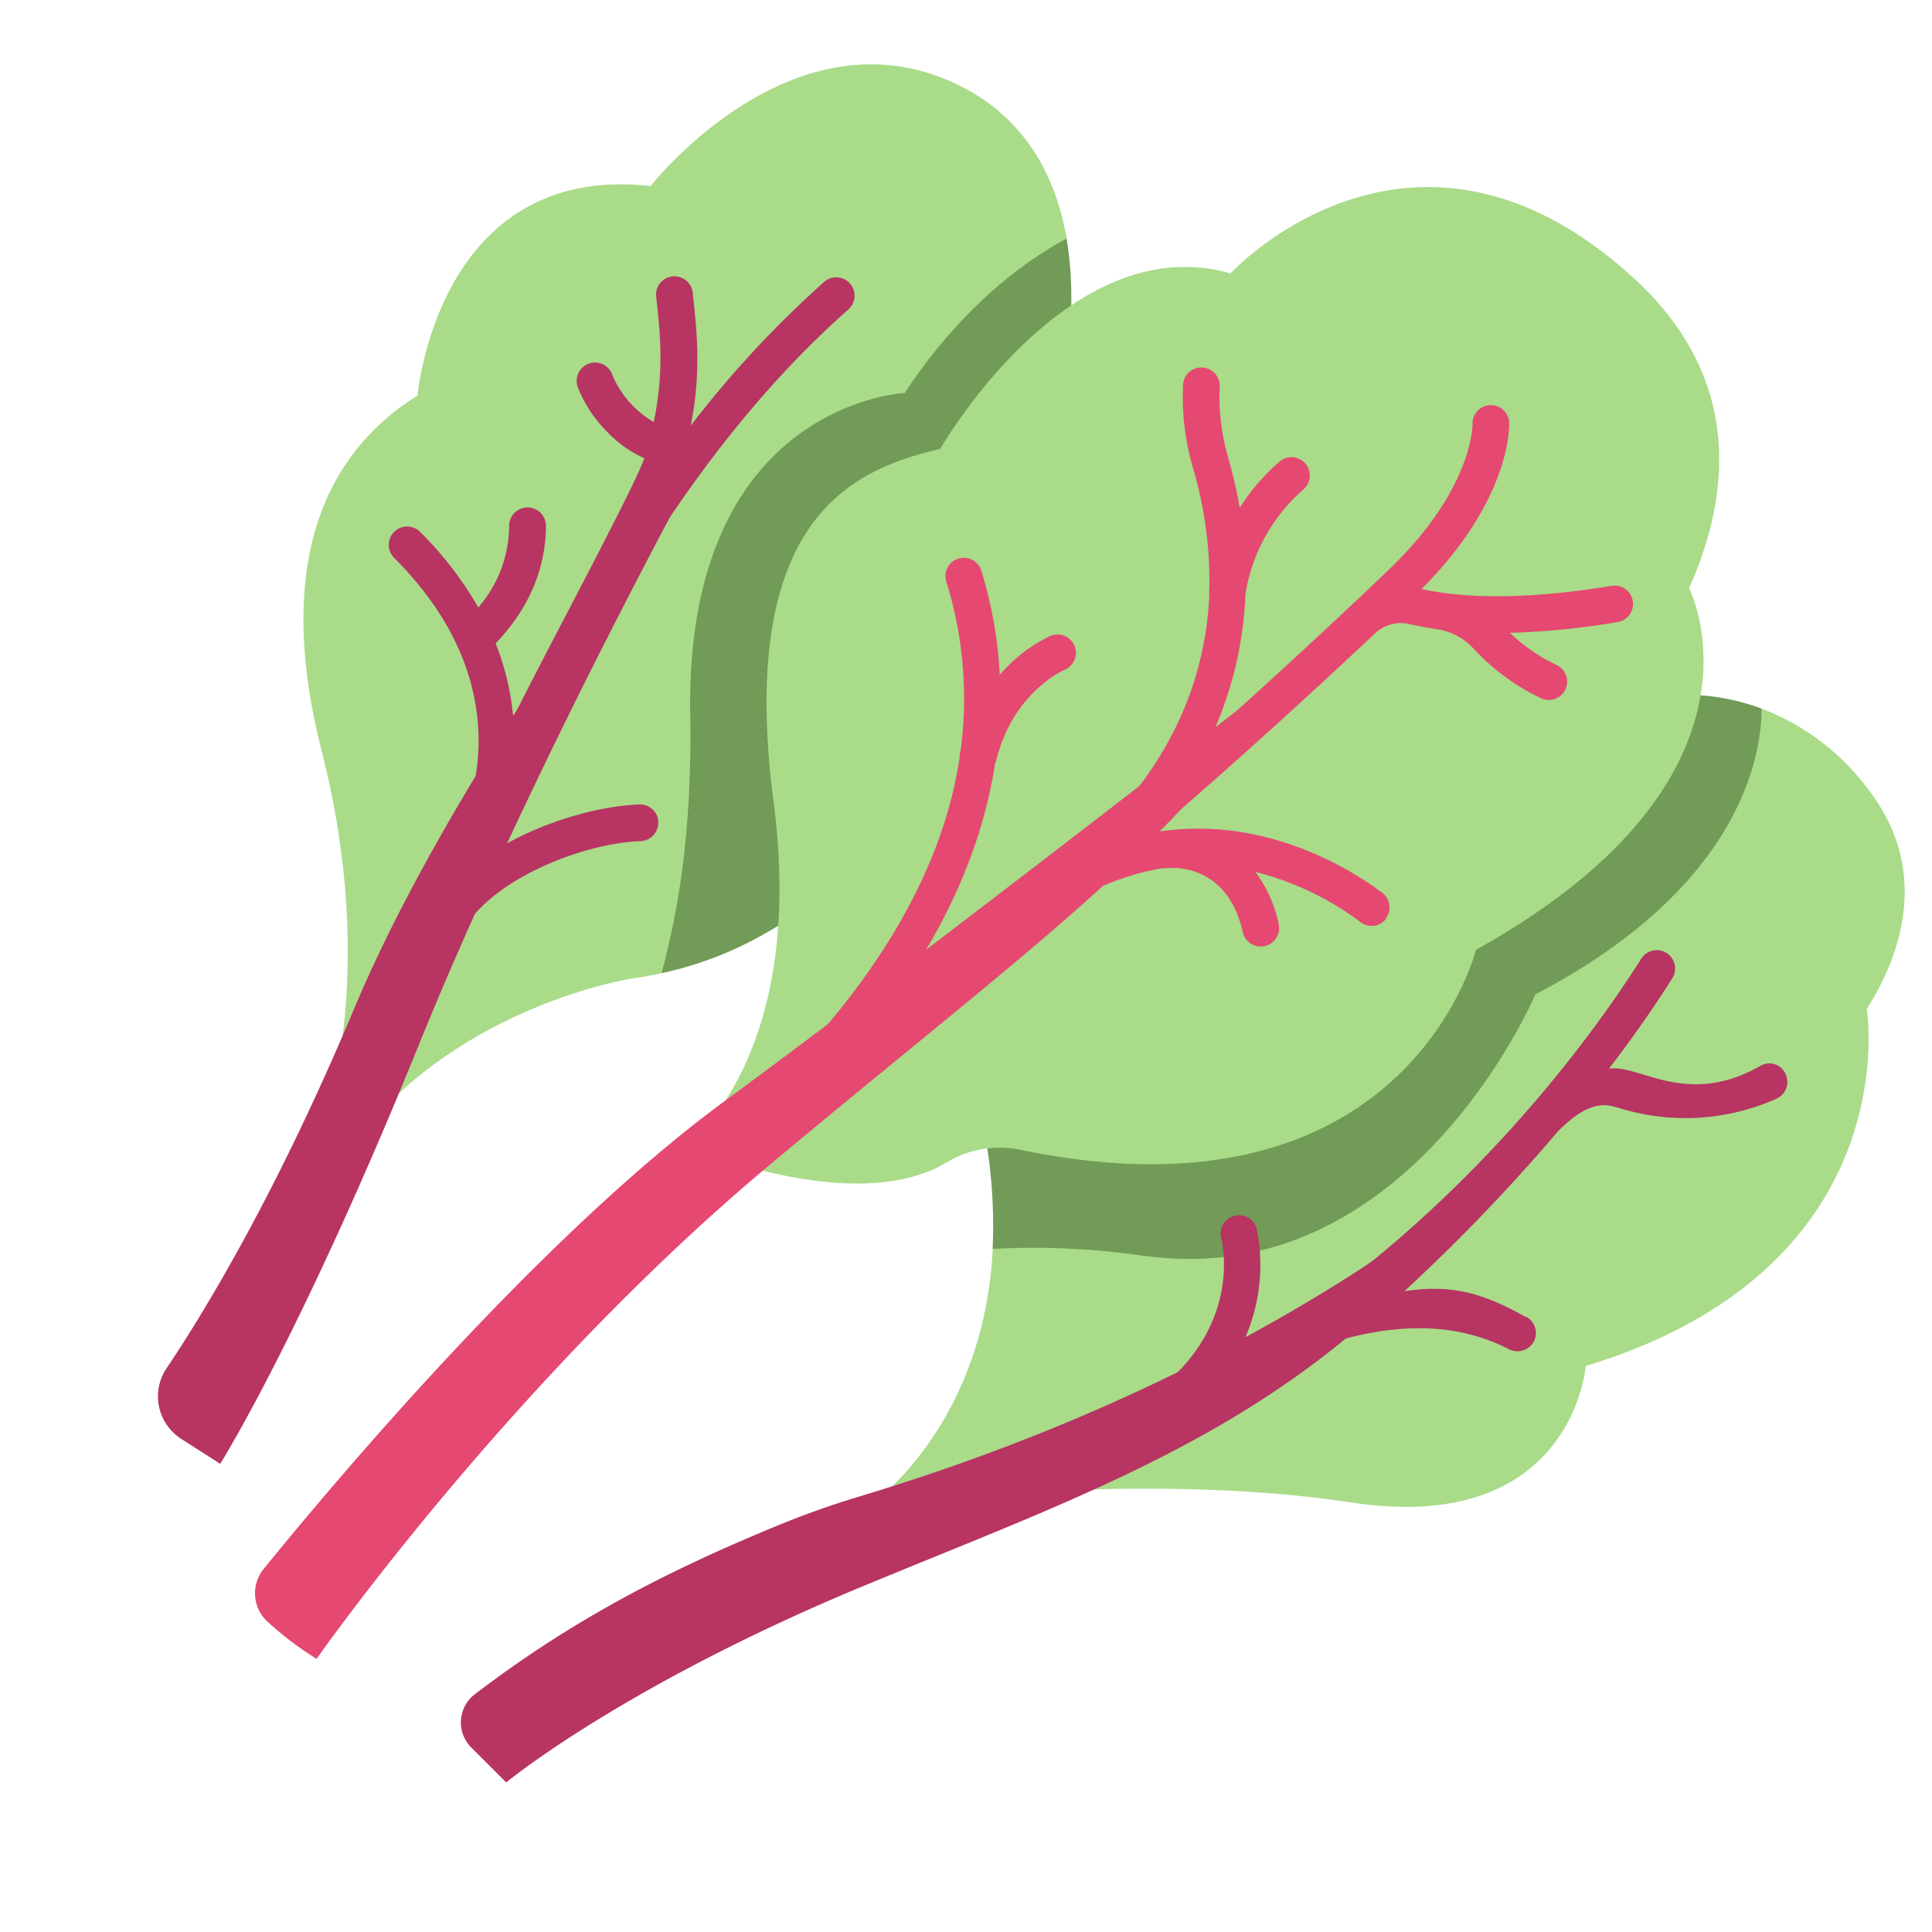 <svg xmlns="http://www.w3.org/2000/svg" viewBox="0 0 538 538"><path d="M459.36,196.21A66.21,66.21,0,0,1,489,218.59c18.16,23.42,8.34,47.63-.33,61.27,0,0,11.81,72.05-78.25,99.42,0,0-3.63,47.37-65.34,38s-134.64,1.33-134.64,1.33,32.27-21.52,34.86-71.91Z" transform="translate(31.16 1.11)" fill="#a9db89"/><path d="M287.8,348.61c73.6,10.09,108.59-72.83,108.59-72.83,57.84-30.17,63-67.31,63-79.57a61.21,61.21,0,0,0-34.85-2.35L242.19,310a143.89,143.89,0,0,1,3.07,36.68,210.22,210.22,0,0,1,42.54,2Z" transform="translate(31.16 1.11)" fill="#719b56"/><path d="M58.77,312.35s15.8-41.09-.35-104.31,9.83-88.5,26.69-99c0,0,5.56-65,64.91-58.34,0,0,38.34-49.12,83.64-29.1,21.05,9.29,29.37,27.23,32.23,43.77L153.1,269.91c-2.47.54-5,1-7.59,1.35-3.87.54-52,9.14-79.72,48.11Z" transform="translate(31.16 1.11)" fill="#a9db89"/><path d="M161.07,197.4c.47,34.32-3.47,55.44-8,72.49,96.14-20.76,112.17-168.26,112.17-168.26a103.15,103.15,0,0,0,.62-36.29c-10.23,5.45-28.59,17.9-45.09,43,0,0-60.92,2.74-59.73,89Z" transform="translate(31.16 1.11)" fill="#719b56"/><path d="M151.08,325.29s43.72-22,33.17-103.13,24.12-92.87,46.43-98.29c0,0,35.28-61.82,80.81-48.85,0,0,50.66-54.88,112.17,1.2,30.76,28.05,27,60.76,15.53,86.47,0,0,27.12,52.55-59.35,100.71,0,0-19.24,78-126.84,55.68a28.45,28.45,0,0,0-20.51,3.49c-7.73,4.69-22.7,9.09-49.73,2.68A56.36,56.36,0,0,0,164.45,324Z" transform="translate(31.16 1.11)" fill="#a9db89"/><path d="M43.39,450.53A92.5,92.5,0,0,0,57,460.83s54-77.19,126.22-137.6C256.05,262.32,299,232.6,326,186.88c0,0-102,79.44-155.31,118.58C118.87,343.52,60.78,413,42.26,435.79a10.75,10.75,0,0,0,1.13,14.74Z" transform="translate(31.16 1.11)" fill="#e54871"/><path d="M100.06,485.5l9.74,9.74s32.74-27.08,99.94-54.89c71.89-29.76,131.86-49.09,181.38-121.09,0,0-60.22,59.36-182.67,96.26-7.52,2.26-14.95,4.87-22.22,7.84-31.59,12.93-58.11,26.67-85.18,47.34a9.86,9.86,0,0,0-1.85,13.81,10.17,10.17,0,0,0,.86,1Z" transform="translate(31.16 1.11)" fill="#b73463"/><path d="M393.91,365.73c-11.87-6.63-20.55-9.33-34-7.27a514.24,514.24,0,0,0,42.84-44.62,1.81,1.81,0,0,0,.21-.18c8.68-8.67,13.33-7.26,16.73-6.23a62.2,62.2,0,0,0,43.78-2.56,5.1,5.1,0,0,0,2.67-6.71,4.91,4.91,0,0,0-6.36-2.82,2.17,2.17,0,0,0-.35.15c-20.84,12.11-34.05-.38-42.55,1,7.77-10.13,13.62-18.82,17.52-25a5.11,5.11,0,1,0-8.63-5.46c-13.55,21.4-51.07,73.91-113.06,111a50.74,50.74,0,0,0,6.1-35.85,5.11,5.11,0,1,0-9.85,2.71c.09.31,8.27,32-32.49,50.9a5.11,5.11,0,0,0,4.2,9.31l.1-.05c10.06-4.66,65.65-51.35,108.18-29.49a5.17,5.17,0,0,0,6.95-2,5.11,5.11,0,0,0-2-6.95Z" transform="translate(31.16 1.11)" fill="#b73463"/><path d="M354.74,254.65a5.11,5.11,0,0,0-1-7.15c-9.05-6.77-33.27-21.88-63.45-16.85,24.19-20.72,47.8-42.55,61.47-55.4l0,0a10.43,10.43,0,0,1,9.34-2.62c2.43.58,4.94,1,7.5,1.42a17.26,17.26,0,0,1,10.45,5.32,61.75,61.75,0,0,0,19,14,5.11,5.11,0,0,0,4.32-9.26,50.13,50.13,0,0,1-13.09-9,215.39,215.39,0,0,0,30.09-3,5.11,5.11,0,0,0-1.54-10.1l-.15,0c-15,2.5-36.13,4.64-53,.9,25-25,24.46-45.42,24.42-46.29a5.1,5.1,0,0,0-10.2.39c0,.17.12,17.58-22.29,39.54-.35.34-22.48,21.64-49.87,46.1a104,104,0,0,0,8.91-38.22,48.67,48.67,0,0,1,16.09-29.2,5.1,5.1,0,0,0-6.54-7.84l-.09.08a57.21,57.21,0,0,0-11.05,12.84,129.65,129.65,0,0,0-3.38-14.56,60.86,60.86,0,0,1-2.19-19.32,5.11,5.11,0,0,0-10.21-.4v.12a71,71,0,0,0,2.6,22.47,111.24,111.24,0,0,1,4.73,34c0,.07,0,.15,0,.22a4.77,4.77,0,0,0,0,1.46c-1,24.29-11,46.46-29.84,65.35-5.13,4.32-10.25,8.54-15.25,12.56a117.09,117.09,0,0,0-21.13,17,5.11,5.11,0,0,0,7.23,7.23c3.84-3.84,17.69-14.15,19.69-15.75a72.23,72.23,0,0,1,26-10,5.75,5.75,0,0,0,.83,0c1.75-.24,17.28-1.77,21.78,17.75a5.11,5.11,0,0,0,10-2.19l0-.1a37.33,37.33,0,0,0-6.49-14.46,82,82,0,0,1,29.3,14,5.09,5.09,0,0,0,7.14-1Z" transform="translate(31.16 1.11)" fill="#e54871"/><path d="M246.2,210.87c4.52-18.9,18.46-25.19,19.13-25.48a5.11,5.11,0,0,0-4-9.41,42.57,42.57,0,0,0-14.09,10.84,119.83,119.83,0,0,0-5.12-29,5.11,5.11,0,0,0-9.77,3,109.33,109.33,0,0,1,4,47l-.15.61a5.38,5.38,0,0,0-.13,1.39c-3.95,26.24-17.45,52.54-40.42,78.62a5.1,5.1,0,0,0,.22,7,2.66,2.66,0,0,0,.24.23,5.11,5.11,0,0,0,7.21-.46c26.93-30.57,38.88-59.12,42.65-83.89a4.83,4.83,0,0,0,.16-.5Z" transform="translate(31.16 1.11)" fill="#e54871"/><path d="M19.23,399.52l10.93,7s22.32-35.34,55.33-116.72S168.73,118.2,168.73,118.2,99,204.69,67.36,280C46,330.85,26,363.89,15.16,380A14,14,0,0,0,19,399.35Z" transform="translate(31.16 1.11)" fill="#b73463"/><path d="M152.17,227.83a5.1,5.1,0,0,0-5.28-4.92h0c-12.07.44-29,5.33-42.08,14,1.28-2.57,7.71-15.71,8.35-17.12,10.44-22.95,32.79-62.24,32.81-62.27,18.26-29.62,37.79-53.56,59-72.36a5.11,5.11,0,1,0-6.78-7.64,292.07,292.07,0,0,0-37,39.89c3-15,1.7-26.54.51-37.23a5.11,5.11,0,0,0-10.15,1.13c1.11,10,2.31,20.85-.66,35.11a27.51,27.51,0,0,1-11.48-13,5.11,5.11,0,1,0-9.6,3.48,37,37,0,0,0,8.43,12.58,32.66,32.66,0,0,0,10,7c-2.41,7.63-28.31,55.54-36.47,72.25a72.85,72.85,0,0,0-4.92-20.68c11.53-12,14-24.28,14-32.66a5.11,5.11,0,0,0-10.22-.17v.17a35.16,35.16,0,0,1-8.6,22.66A98.57,98.57,0,0,0,85.82,147a5.11,5.11,0,1,0-7.23,7.23C118.21,193.81,96,232,95,233.56c-1.25,2.06-5.35,17-7.81,22.7a5.11,5.11,0,1,0,9.3,4.22l.07-.15c7-16,34.18-26.62,50.65-27.21a5.11,5.11,0,0,0,4.92-5.29Z" transform="translate(31.16 1.11)" fill="#b73463"/></svg>